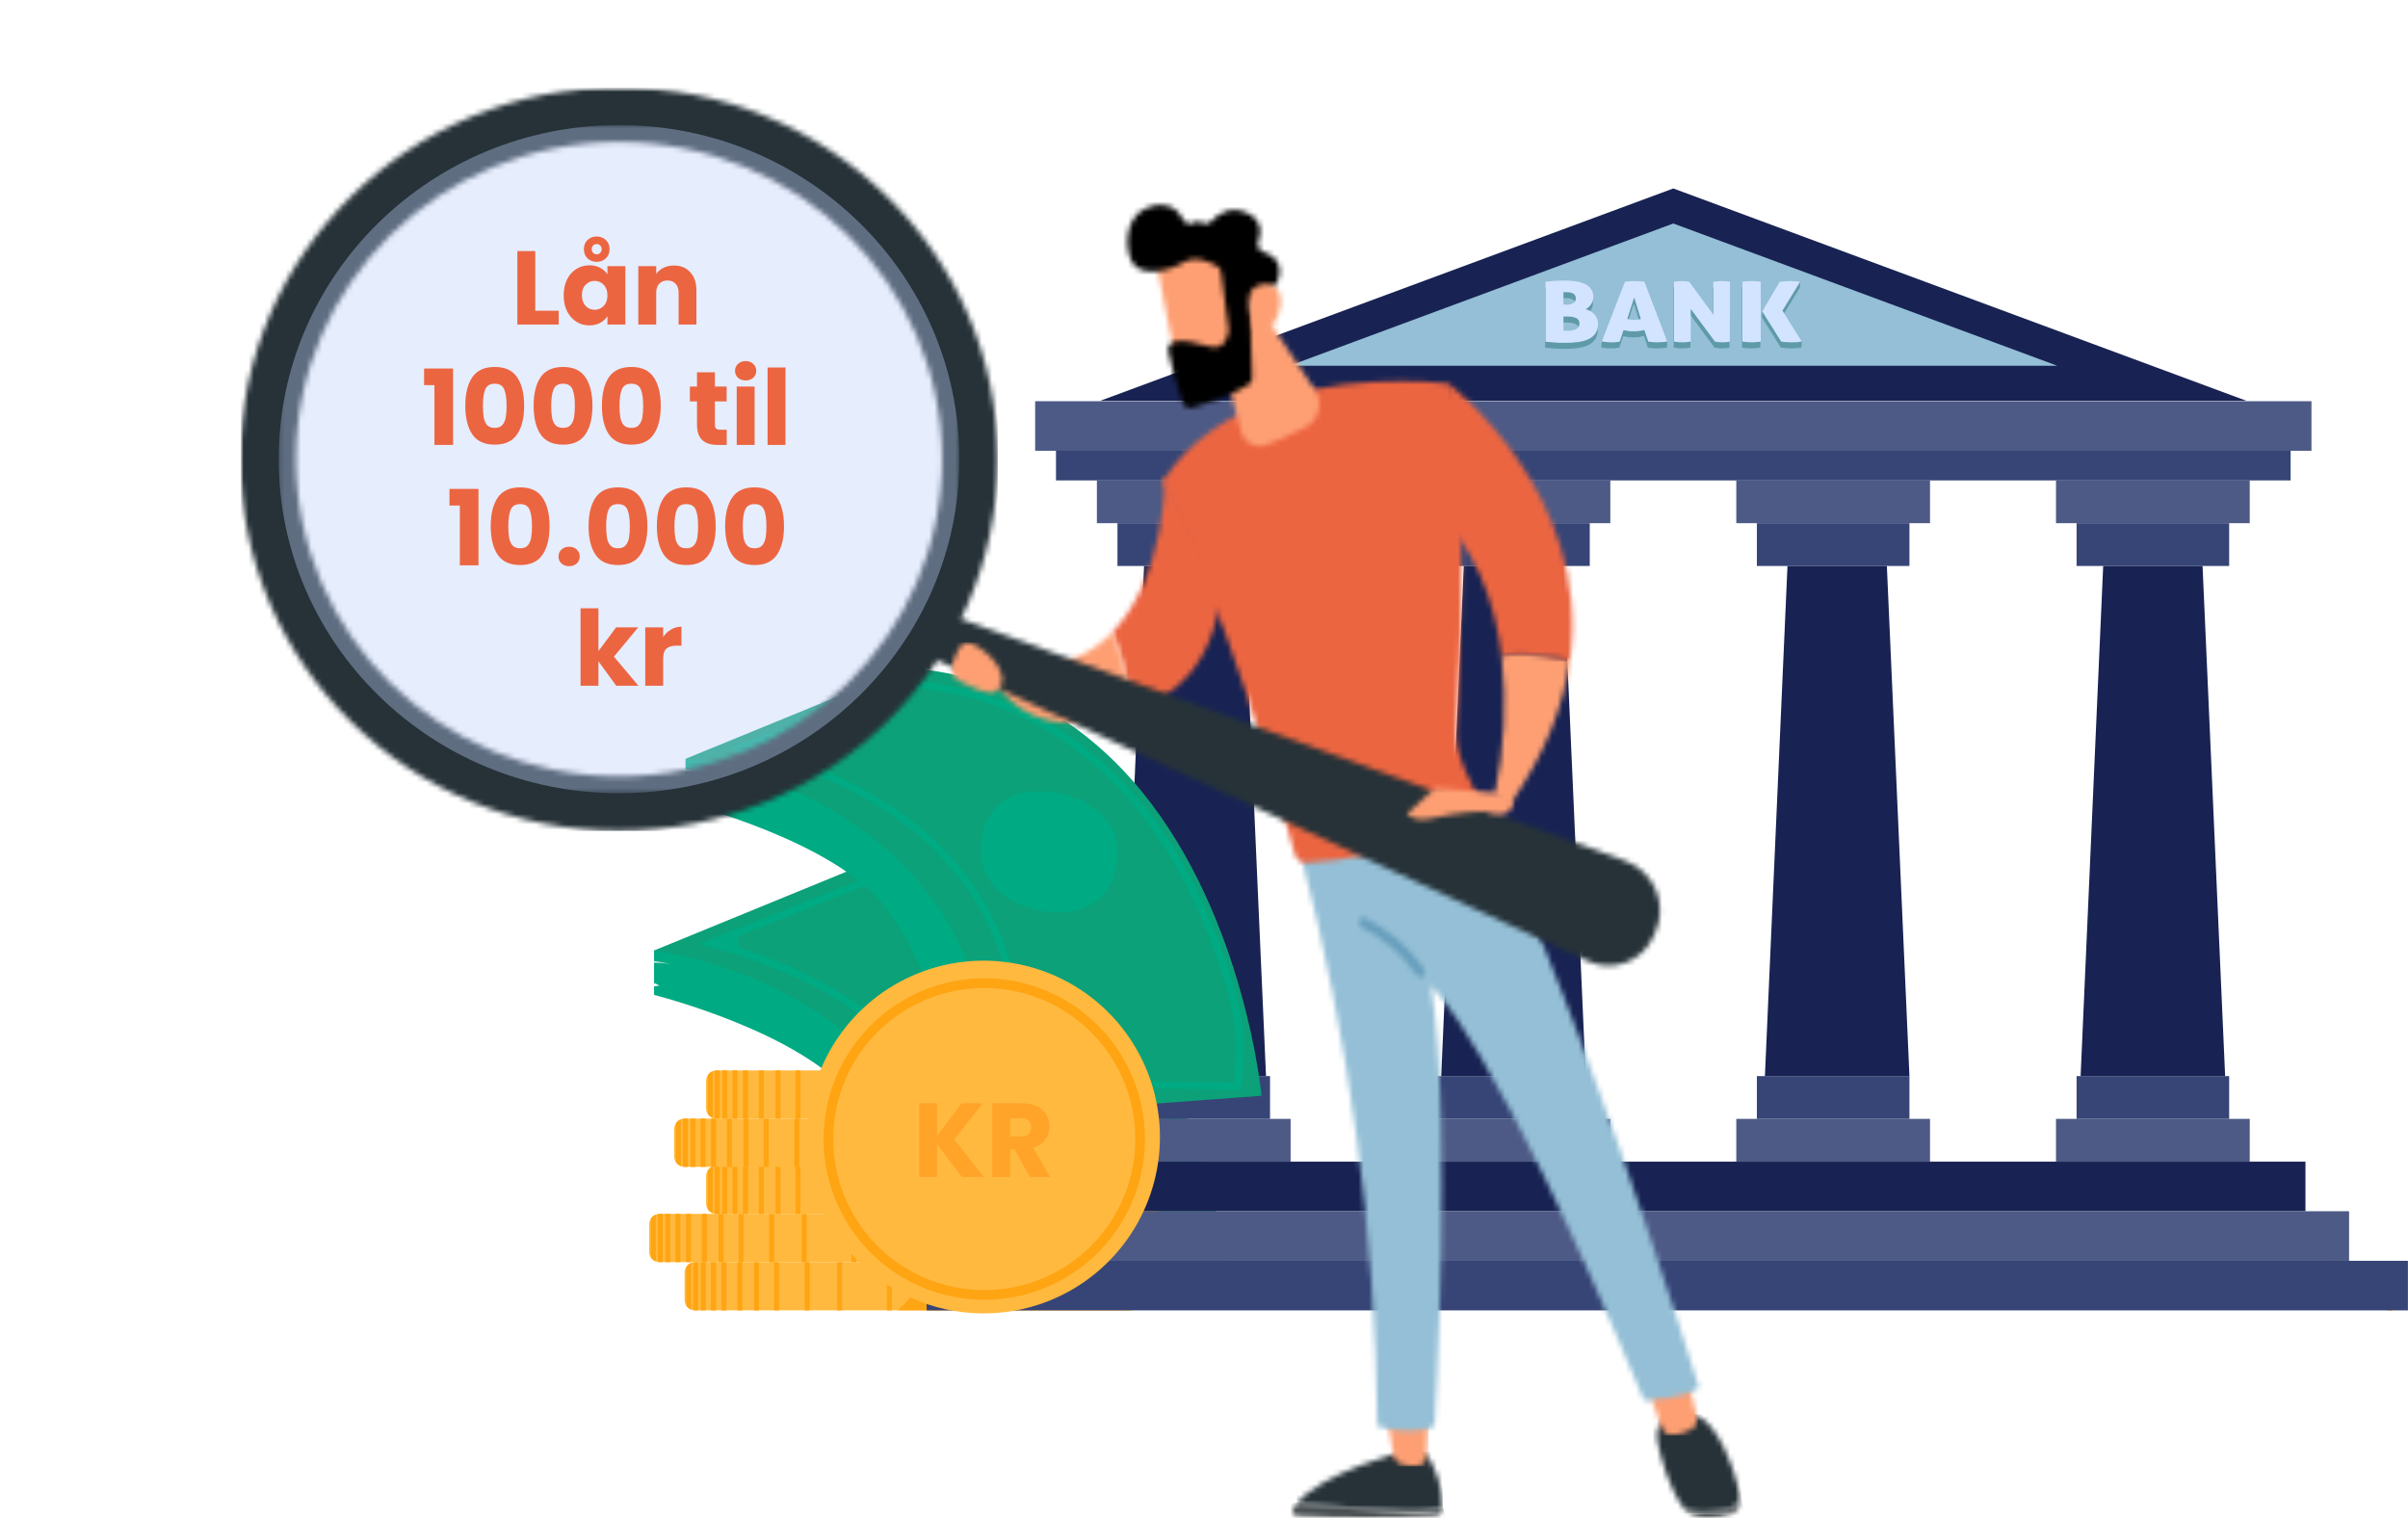 <svg width="460" height="290" viewBox="0 0 460 290" fill="none" xmlns="http://www.w3.org/2000/svg">
<path d="M457.017 241.143H456.075V250.357H457.017V241.143Z" fill="#FFA412"/>
<path d="M446.137 231.94H445.195V241.155H446.137V231.94Z" fill="#FFA412"/>
<path d="M185.758 249.575L174.513 248.608C174.513 248.608 175.163 241.673 173.184 232.423C171.725 225.59 168.829 217.495 163.183 209.997C153.552 197.212 124.944 190.059 124.944 190.059V188.404L125.972 188.293C125.654 188.083 125.308 187.919 124.944 187.805V183.892C126.036 183.869 127.128 183.976 128.195 184.21C127.127 183.935 126.041 183.74 124.944 183.627V181.569C166.385 182.678 179.899 207.715 184.135 227.092C185.767 234.467 186.314 242.041 185.758 249.574" fill="#00AA82"/>
<path d="M234.976 245.939L185.758 249.579C185.504 241.996 183.525 234.154 181.612 228.21C180.534 224.814 179.277 221.478 177.847 218.216C163.123 185.946 124.944 181.574 124.944 181.574L167.319 164.213C187.79 165.754 202.151 175.588 212.196 187.935C231.87 212.118 234.976 245.939 234.976 245.939Z" fill="#0CA179"/>
<g opacity="0.5">
<mask id="mask0_56_29723" style="mask-type:luminance" maskUnits="userSpaceOnUse" x="173" y="187" width="62" height="63">
<path d="M234.976 187.929H173.184V249.571H234.976V187.929Z" fill="white"/>
</mask>
<g mask="url(#mask0_56_29723)">
<path d="M234.975 245.935L185.757 249.574L174.511 248.607C174.511 248.607 175.161 241.672 173.182 232.422C175.889 230.82 178.705 229.411 181.61 228.206C182.475 227.839 183.316 227.468 184.133 227.091C215.471 212.624 212.551 190.088 212.194 187.933C231.868 212.115 234.974 245.936 234.974 245.936" fill="#82B378"/>
</g>
</g>
<path d="M231.106 249.73L187.244 248.881L187.399 248.036C187.422 247.908 189.675 235.045 184.416 220.419C181.352 211.876 176.223 204.222 169.487 198.14C160.937 190.354 149.51 184.559 135.525 180.915L133.371 180.354L167.606 166.726L167.737 166.723C168.107 166.715 176.925 166.582 188.259 171.944C195.042 175.186 201.197 179.605 206.438 184.996C213.2 191.881 218.887 200.546 223.343 210.752C223.695 211.536 232.027 230.245 231.588 241.481V241.495L231.106 249.73ZM188.963 247.453L229.73 248.242L230.128 241.415C230.302 236.927 228.957 230.312 226.239 222.284C224.173 216.185 222.03 211.39 222.009 211.343C217.63 201.313 212.053 192.809 205.436 186.06C200.325 180.793 194.323 176.472 187.707 173.297C182.444 170.765 176.804 169.11 171.008 168.396C169.146 168.183 167.261 168.435 165.519 169.128L141.793 178.572C141.521 178.68 141.29 178.87 141.13 179.115C140.97 179.36 140.89 179.648 140.9 179.94C140.91 180.233 141.01 180.515 141.187 180.748C141.364 180.981 141.608 181.154 141.886 181.243C153.424 184.959 163.031 190.276 170.503 197.09C177.416 203.343 182.676 211.21 185.812 219.989C188.061 226.358 189.26 233.051 189.362 239.805C189.415 242.36 189.282 244.917 188.964 247.453" fill="#00AA82"/>
<path d="M192.565 187.766C185.339 187.766 181.337 192.088 181.337 199.316C181.337 206.543 188.819 210.911 196.045 210.911C203.271 210.911 207.504 206.543 207.504 199.316C207.504 192.088 199.791 187.766 192.565 187.766Z" fill="#82B378"/>
<path d="M130.771 243.11V248.314C130.771 248.713 130.89 249.103 131.115 249.434C131.345 249.774 131.673 250.035 132.056 250.184C132.174 250.231 132.297 250.265 132.422 250.287C132.539 250.308 132.657 250.319 132.776 250.319H215.646C215.968 250.32 216.285 250.242 216.57 250.092C216.866 249.937 217.119 249.712 217.306 249.435C217.493 249.158 217.609 248.839 217.642 248.507C217.645 248.477 217.647 248.447 217.649 248.417C217.65 248.387 217.651 248.348 217.651 248.314V243.11C217.651 243.076 217.651 243.041 217.649 243.007C217.621 242.494 217.398 242.011 217.025 241.658C216.653 241.304 216.159 241.106 215.646 241.104H132.777C132.659 241.104 132.54 241.115 132.424 241.136C132.298 241.158 132.175 241.193 132.057 241.239C131.674 241.388 131.346 241.65 131.116 241.99C130.892 242.32 130.772 242.71 130.772 243.11" fill="#FFB93E"/>
<path d="M171.465 250.319H215.861C216.151 250.319 216.436 250.24 216.686 250.092C216.959 249.923 217.189 249.691 217.355 249.415C217.522 249.139 217.62 248.828 217.642 248.507C217.645 248.477 217.648 248.447 217.649 248.417C217.65 248.387 217.651 248.348 217.651 248.314V243.11C217.651 243.076 217.651 243.041 217.649 243.007C217.65 242.521 217.465 242.054 217.133 241.7C216.8 241.346 216.345 241.133 215.86 241.104H176.919C176.313 243.743 174.926 247.365 171.739 250.092C171.65 250.17 171.559 250.244 171.467 250.319" fill="#FFA412"/>
<path d="M141.797 241.107H140.855V250.322H141.797V241.107Z" fill="#FFA412"/>
<path d="M144.986 241.107H144.044V250.322H144.986V241.107Z" fill="#FFA412"/>
<path d="M148.808 241.107H147.866V250.322H148.808V241.107Z" fill="#FFA412"/>
<path d="M154.669 241.107H153.727V250.322H154.669V241.107Z" fill="#FFA412"/>
<path d="M160.866 241.107H159.924V250.322H160.866V241.107Z" fill="#FFA412"/>
<path d="M170.366 241.107H169.424V250.322H170.366V241.107Z" fill="#FFA412"/>
<path d="M179.26 241.107H178.318V250.322H179.26V241.107Z" fill="#FFA412"/>
<path d="M187.203 241.107H186.261V250.322H187.203V241.107Z" fill="#FFA412"/>
<path d="M138.762 241.107H137.821V250.322H138.762V241.107Z" fill="#FFA412"/>
<path d="M136.758 241.107H135.816V250.322H136.758V241.107Z" fill="#FFA412"/>
<path d="M134.822 241.107H133.88V250.322H134.822V241.107Z" fill="#FFA412"/>
<path d="M132.423 241.138V250.288C132.54 250.309 132.658 250.32 132.777 250.32H133.366V241.104H132.777C132.658 241.104 132.54 241.114 132.423 241.136" fill="#FFA412"/>
<path d="M131.115 241.993V249.436C131.345 249.776 131.674 250.038 132.056 250.187V241.243C131.674 241.392 131.345 241.654 131.115 241.994" fill="#FFA412"/>
<path d="M124 233.897V239.101C123.999 239.5 124.119 239.89 124.343 240.221C124.574 240.561 124.902 240.822 125.284 240.971C125.403 241.018 125.526 241.052 125.651 241.074C125.768 241.096 125.886 241.106 126.005 241.106H208.874C209.387 241.105 209.881 240.907 210.253 240.553C210.625 240.199 210.849 239.717 210.877 239.204C210.877 239.17 210.879 239.135 210.879 239.101V233.897C210.879 233.863 210.879 233.829 210.877 233.794C210.851 233.322 210.659 232.874 210.336 232.529C210.014 232.184 209.58 231.963 209.111 231.906C209.032 231.896 208.953 231.891 208.873 231.892H126.005C125.887 231.892 125.768 231.903 125.652 231.924C125.526 231.946 125.403 231.98 125.285 232.027C124.902 232.176 124.574 232.437 124.344 232.777C124.119 233.108 123.999 233.498 124 233.897Z" fill="#FFB93E"/>
<path d="M164.693 241.106H209.089C209.574 241.078 210.029 240.865 210.362 240.511C210.694 240.157 210.879 239.69 210.878 239.204C210.878 239.17 210.88 239.135 210.88 239.101V233.897C210.88 233.863 210.88 233.829 210.878 233.794C210.875 233.345 210.716 232.912 210.428 232.567C210.141 232.223 209.743 231.989 209.302 231.906C209.232 231.896 209.161 231.891 209.09 231.892H170.145C170.145 231.896 170.143 231.902 170.142 231.906C169.52 234.618 168.068 238.36 164.693 241.106Z" fill="#FFA412"/>
<path d="M135.025 231.892H134.083V241.106H135.025V231.892Z" fill="#FFA412"/>
<path d="M138.213 231.892H137.271V241.106H138.213V231.892Z" fill="#FFA412"/>
<path d="M142.036 231.892H141.094V241.106H142.036V231.892Z" fill="#FFA412"/>
<path d="M147.896 231.892H146.954V241.106H147.896V231.892Z" fill="#FFA412"/>
<path d="M154.093 231.892H153.151V241.106H154.093V231.892Z" fill="#FFA412"/>
<path d="M163.593 231.892H162.652V241.106H163.593V231.892Z" fill="#FFA412"/>
<path d="M172.489 231.892H171.547V241.106H172.489V231.892Z" fill="#FFA412"/>
<path d="M180.431 231.892H179.489V241.106H180.431V231.892Z" fill="#FFA412"/>
<path d="M131.99 231.892H131.049V241.106H131.99V231.892Z" fill="#FFA412"/>
<path d="M129.986 231.892H129.044V241.106H129.986V231.892Z" fill="#FFA412"/>
<path d="M128.049 231.892H127.107V241.106H128.049V231.892Z" fill="#FFA412"/>
<path d="M125.651 231.924V241.074C125.768 241.096 125.886 241.106 126.005 241.106H126.592V231.892H126.005C125.886 231.892 125.768 231.902 125.651 231.924Z" fill="#FFA412"/>
<path d="M124.343 232.778V240.221C124.573 240.561 124.902 240.823 125.284 240.972V232.027C124.902 232.176 124.573 232.438 124.343 232.778" fill="#FFA412"/>
<path d="M134.879 224.696V229.9C134.879 230.299 134.998 230.69 135.223 231.02C135.453 231.36 135.781 231.622 136.164 231.77C136.282 231.817 136.405 231.851 136.531 231.873C136.569 231.88 136.608 231.887 136.647 231.891C136.678 231.895 136.709 231.898 136.741 231.9L136.787 231.903C136.819 231.903 136.851 231.906 136.884 231.906H219.753C220.267 231.904 220.76 231.706 221.133 231.352C221.505 230.999 221.728 230.516 221.756 230.003C221.756 229.968 221.758 229.934 221.758 229.9V224.696C221.758 224.662 221.758 224.628 221.756 224.593C221.728 224.08 221.505 223.597 221.133 223.244C220.76 222.89 220.267 222.692 219.753 222.69H136.884C136.849 222.69 136.813 222.692 136.778 222.694C136.695 222.698 136.612 222.708 136.531 222.723C136.405 222.745 136.282 222.779 136.164 222.826C136.105 222.849 136.047 222.875 135.99 222.904C135.955 222.921 135.92 222.939 135.887 222.959C135.883 222.961 135.879 222.963 135.876 222.966C135.841 222.986 135.808 223.007 135.775 223.029C135.769 223.032 135.764 223.036 135.758 223.04C135.727 223.06 135.697 223.082 135.668 223.105C135.598 223.158 135.531 223.217 135.469 223.28C135.449 223.298 135.43 223.319 135.413 223.338C135.409 223.342 135.406 223.345 135.402 223.349C135.39 223.362 135.379 223.374 135.368 223.388C135.366 223.391 135.364 223.394 135.362 223.396C135.342 223.419 135.323 223.443 135.303 223.469C135.275 223.505 135.248 223.54 135.223 223.578C134.998 223.908 134.879 224.298 134.879 224.698" fill="#FFB93E"/>
<path d="M175.573 231.907H219.969C220.453 231.879 220.909 231.666 221.241 231.312C221.574 230.958 221.759 230.49 221.757 230.005C221.757 229.97 221.76 229.936 221.76 229.902V224.698C221.76 224.664 221.76 224.629 221.757 224.595C221.759 224.109 221.574 223.641 221.241 223.288C220.909 222.934 220.453 222.721 219.969 222.692H181.025C181.009 222.762 180.993 222.833 180.973 222.905C180.328 225.593 178.871 229.214 175.59 231.893L175.572 231.907" fill="#FFA412"/>
<path d="M145.905 222.692H144.963V231.907H145.905V222.692Z" fill="#FFA412"/>
<path d="M149.093 222.692H148.151V231.907H149.093V222.692Z" fill="#FFA412"/>
<path d="M152.916 222.692H151.974V231.907H152.916V222.692Z" fill="#FFA412"/>
<path d="M158.777 222.692H157.835V231.907H158.777V222.692Z" fill="#FFA412"/>
<path d="M164.973 222.692H164.031V231.907H164.973V222.692Z" fill="#FFA412"/>
<path d="M174.473 222.692H173.531V231.907H174.473V222.692Z" fill="#FFA412"/>
<path d="M183.368 222.692H182.426V231.907H183.368V222.692Z" fill="#FFA412"/>
<path d="M191.311 222.692H190.369V231.907H191.311V222.692Z" fill="#FFA412"/>
<path d="M142.87 222.692H141.928V231.907H142.87V222.692Z" fill="#FFA412"/>
<path d="M140.865 222.692H139.923V231.907H140.865V222.692Z" fill="#FFA412"/>
<path d="M138.929 222.692H137.988V231.907H138.929V222.692Z" fill="#FFA412"/>
<path d="M136.531 222.725V231.875C136.648 231.896 136.766 231.907 136.885 231.907H137.473V222.692H136.885C136.766 222.692 136.648 222.703 136.531 222.725Z" fill="#FFA412"/>
<path d="M135.224 223.577V231.02C135.454 231.36 135.783 231.622 136.165 231.77V222.826C135.783 222.975 135.454 223.237 135.224 223.577Z" fill="#FFA412"/>
<path d="M128.787 215.694V220.898C128.787 221.298 128.906 221.688 129.131 222.018C129.361 222.358 129.689 222.62 130.072 222.769C130.19 222.815 130.313 222.85 130.439 222.872C130.555 222.893 130.673 222.904 130.792 222.904H213.661C213.972 222.904 214.278 222.831 214.556 222.691C214.86 222.538 215.121 222.311 215.314 222.029C215.507 221.748 215.625 221.423 215.657 221.083C215.66 221.057 215.662 221.029 215.663 221.001C215.663 220.967 215.665 220.932 215.665 220.898V215.694C215.665 215.66 215.665 215.625 215.663 215.591C215.637 215.119 215.446 214.671 215.123 214.326C214.8 213.981 214.366 213.76 213.897 213.703C213.819 213.693 213.739 213.688 213.66 213.688H130.792C130.674 213.688 130.556 213.699 130.439 213.721C130.314 213.743 130.191 213.777 130.072 213.824C129.69 213.972 129.361 214.234 129.131 214.574C128.907 214.905 128.787 215.295 128.788 215.694" fill="#FFB93E"/>
<path d="M169.48 222.904H213.875C214.156 222.903 214.431 222.83 214.674 222.691C214.956 222.523 215.193 222.289 215.364 222.008C215.536 221.728 215.636 221.411 215.658 221.083C215.66 221.057 215.662 221.029 215.663 221.001C215.663 220.967 215.665 220.932 215.665 220.898V215.694C215.665 215.66 215.665 215.625 215.663 215.591C215.66 215.142 215.501 214.709 215.214 214.364C214.926 214.02 214.528 213.786 214.087 213.703C214.017 213.693 213.946 213.688 213.875 213.688H174.932C174.932 213.693 174.93 213.699 174.928 213.703C174.321 216.345 172.928 219.965 169.735 222.691C169.652 222.762 169.566 222.834 169.48 222.904Z" fill="#FFA412"/>
<path d="M139.812 213.688H138.87V222.903H139.812V213.688Z" fill="#FFA412"/>
<path d="M143.001 213.688H142.059V222.903H143.001V213.688Z" fill="#FFA412"/>
<path d="M146.823 213.688H145.882V222.903H146.823V213.688Z" fill="#FFA412"/>
<path d="M152.684 213.688H151.742V222.903H152.684V213.688Z" fill="#FFA412"/>
<path d="M158.881 213.688H157.939V222.903H158.881V213.688Z" fill="#FFA412"/>
<path d="M168.381 213.688H167.439V222.903H168.381V213.688Z" fill="#FFA412"/>
<path d="M177.276 213.688H176.334V222.903H177.276V213.688Z" fill="#FFA412"/>
<path d="M185.218 213.688H184.276V222.903H185.218V213.688Z" fill="#FFA412"/>
<path d="M136.778 213.688H135.836V222.903H136.778V213.688Z" fill="#FFA412"/>
<path d="M134.773 213.688H133.831V222.903H134.773V213.688Z" fill="#FFA412"/>
<path d="M132.837 213.688H131.895V222.903H132.837V213.688Z" fill="#FFA412"/>
<path d="M130.438 213.721V222.872C130.555 222.893 130.673 222.904 130.792 222.904H131.38V213.688H130.792C130.673 213.688 130.555 213.699 130.438 213.72" fill="#FFA412"/>
<path d="M129.13 214.575V222.018C129.361 222.358 129.689 222.62 130.071 222.769V213.824C129.689 213.973 129.361 214.235 129.13 214.575Z" fill="#FFA412"/>
<path d="M134.879 206.494V211.698C134.879 212.097 134.998 212.487 135.223 212.817C135.453 213.157 135.781 213.419 136.164 213.568C136.282 213.614 136.405 213.649 136.531 213.671C136.569 213.677 136.608 213.684 136.647 213.689L136.713 213.695C136.734 213.698 136.756 213.699 136.778 213.7C136.813 213.702 136.849 213.703 136.884 213.703H219.753C220.267 213.701 220.76 213.503 221.133 213.15C221.505 212.796 221.728 212.313 221.756 211.8C221.756 211.766 221.758 211.731 221.758 211.697V206.494C221.758 206.46 221.758 206.425 221.756 206.391C221.728 205.878 221.505 205.395 221.133 205.042C220.76 204.688 220.267 204.49 219.753 204.488H136.884C136.766 204.488 136.648 204.499 136.531 204.521C136.406 204.542 136.283 204.577 136.164 204.624C135.782 204.772 135.453 205.034 135.223 205.374C134.999 205.704 134.879 206.095 134.879 206.494Z" fill="#FFB93E"/>
<path d="M175.573 213.703H219.968C220.453 213.675 220.909 213.462 221.241 213.108C221.574 212.754 221.759 212.286 221.757 211.801C221.757 211.766 221.76 211.732 221.76 211.698V206.494C221.76 206.46 221.76 206.425 221.757 206.391C221.758 205.905 221.574 205.437 221.241 205.084C220.908 204.73 220.453 204.517 219.968 204.488H181.025C180.402 207.197 178.959 210.939 175.59 213.689L175.573 213.703Z" fill="#FFA412"/>
<path d="M145.905 204.488H144.963V213.703H145.905V204.488Z" fill="#FFA412"/>
<path d="M149.093 204.488H148.151V213.703H149.093V204.488Z" fill="#FFA412"/>
<path d="M152.916 204.488H151.974V213.703H152.916V204.488Z" fill="#FFA412"/>
<path d="M158.777 204.488H157.835V213.703H158.777V204.488Z" fill="#FFA412"/>
<path d="M164.973 204.488H164.031V213.703H164.973V204.488Z" fill="#FFA412"/>
<path d="M174.473 204.488H173.531V213.703H174.473V204.488Z" fill="#FFA412"/>
<path d="M183.368 204.488H182.426V213.703H183.368V204.488Z" fill="#FFA412"/>
<path d="M191.311 204.488H190.369V213.703H191.311V204.488Z" fill="#FFA412"/>
<path d="M142.87 204.488H141.928V213.703H142.87V204.488Z" fill="#FFA412"/>
<path d="M140.865 204.488H139.923V213.703H140.865V204.488Z" fill="#FFA412"/>
<path d="M138.929 204.488H137.988V213.703H138.929V204.488Z" fill="#FFA412"/>
<path d="M136.531 204.521V213.671C136.648 213.692 136.766 213.703 136.885 213.703H137.473V204.488H136.885C136.766 204.488 136.648 204.499 136.531 204.521Z" fill="#FFA412"/>
<path d="M135.224 205.375V212.818C135.454 213.158 135.783 213.419 136.165 213.568V204.623C135.783 204.772 135.454 205.034 135.224 205.375Z" fill="#FFA412"/>
<path d="M246.546 91.77H209.538V99.943H246.546V91.77Z" fill="#4D5A86"/>
<path d="M242.615 99.944H213.469V108.117H242.615V99.944Z" fill="#364576"/>
<path d="M429.767 91.77H392.759V99.943H429.767V91.77Z" fill="#4D5A86"/>
<path d="M425.835 99.944H396.688V108.117H425.835V99.944Z" fill="#364576"/>
<path d="M368.692 91.77H331.684V99.943H368.692V91.77Z" fill="#4D5A86"/>
<path d="M364.761 99.944H335.614V108.117H364.761V99.944Z" fill="#364576"/>
<path d="M307.62 91.77H270.613V99.943H307.62V91.77Z" fill="#4D5A86"/>
<path d="M303.69 99.944H274.544V108.117H303.69V99.944Z" fill="#364576"/>
<path d="M246.546 213.739H209.538V221.912H246.546V213.739Z" fill="#4D5A86"/>
<path d="M242.615 205.566H213.469V213.739H242.615V205.566Z" fill="#364576"/>
<path d="M429.767 213.739H392.759V221.912H429.767V213.739Z" fill="#4D5A86"/>
<path d="M425.835 205.566H396.688V213.739H425.835V205.566Z" fill="#364576"/>
<path d="M368.692 213.739H331.684V221.912H368.692V213.739Z" fill="#4D5A86"/>
<path d="M364.761 205.566H335.614V213.739H364.761V205.566Z" fill="#364576"/>
<path d="M307.62 213.739H270.613V221.912H307.62V213.739Z" fill="#4D5A86"/>
<path d="M303.69 205.566H274.544V213.739H303.69V205.566Z" fill="#364576"/>
<path d="M241.848 205.568H214.237L218.55 108.117H237.534L241.848 205.568Z" fill="#182353"/>
<path d="M302.921 205.568H275.311L279.625 108.117H298.609L302.921 205.568Z" fill="#182353"/>
<path d="M364.761 205.568H337.15L341.463 108.117H360.446L364.761 205.568Z" fill="#182353"/>
<path d="M425.069 205.568H397.458L401.771 108.117H420.754L425.069 205.568Z" fill="#182353"/>
<path d="M437.58 86.112H201.725V91.772H437.58V86.112Z" fill="#364576"/>
<path d="M441.559 76.641H197.745V86.111H441.559V76.641Z" fill="#4D5A86"/>
<path d="M440.41 221.913H196.595V231.383H440.41V221.913Z" fill="#182353"/>
<path d="M448.745 231.381H188.26V240.851H448.745V231.381Z" fill="#4D5A86"/>
<path d="M459.985 240.852H177.021V250.322H459.985V240.852Z" fill="#364576"/>
<path d="M210.17 76.566L319.652 36L429.133 76.566H210.17Z" fill="#182353"/>
<path d="M246.307 69.87L319.65 42.694L392.996 69.87H246.307Z" fill="#94BFD6"/>
<path d="M305.196 63.09C305.221 63.707 305.055 64.317 304.721 64.836C304.388 65.308 303.937 65.683 303.412 65.925C302.784 66.213 302.115 66.402 301.429 66.485C300.601 66.596 299.767 66.65 298.932 66.645C298.219 66.645 297.578 66.624 297.01 66.581C296.442 66.539 295.827 66.485 295.167 66.421V54.971C295.669 54.907 296.217 54.854 296.812 54.811C297.407 54.769 298.1 54.748 298.893 54.747C299.599 54.744 300.305 54.795 301.003 54.899C301.597 54.983 302.175 55.155 302.718 55.412C303.179 55.629 303.578 55.959 303.877 56.372C304.175 56.819 304.325 57.349 304.305 57.886C304.309 58.374 304.164 58.851 303.889 59.255C303.624 59.655 303.263 59.982 302.839 60.207C303.144 60.304 303.44 60.43 303.721 60.584C304 60.735 304.254 60.93 304.474 61.16C304.698 61.4 304.877 61.68 304.999 61.985C305.137 62.337 305.204 62.712 305.197 63.09M298.598 59.343H299.153C299.613 59.367 300.071 59.27 300.481 59.062C300.642 58.961 300.772 58.816 300.856 58.645C300.94 58.474 300.975 58.283 300.957 58.094C300.964 57.893 300.905 57.696 300.788 57.533C300.675 57.383 300.529 57.263 300.361 57.181C300.179 57.092 299.985 57.033 299.786 57.004C299.582 56.973 299.377 56.957 299.171 56.957H298.884C298.788 56.956 298.692 56.961 298.597 56.972L298.598 59.343ZM298.598 61.617V64.307C298.691 64.317 298.806 64.325 298.945 64.331C299.084 64.336 299.266 64.339 299.49 64.339C299.745 64.338 300.001 64.317 300.253 64.275C300.496 64.237 300.733 64.164 300.956 64.059C301.158 63.966 301.332 63.822 301.462 63.642C301.593 63.446 301.659 63.214 301.65 62.978C301.668 62.758 301.618 62.538 301.507 62.347C301.395 62.157 301.228 62.005 301.028 61.913C300.518 61.697 299.966 61.596 299.413 61.617L298.598 61.617Z" fill="#5F9AA8"/>
<path d="M309.338 66.42C309.034 66.463 308.756 66.495 308.506 66.516C308.255 66.538 308.01 66.549 307.772 66.548C307.534 66.548 307.26 66.535 306.95 66.51C306.639 66.484 306.292 66.444 305.909 66.389L305.979 65.239L310.348 54.956C310.691 54.924 311.012 54.897 311.309 54.876C311.607 54.854 311.908 54.843 312.211 54.844C312.462 54.844 312.736 54.854 313.033 54.876C313.331 54.897 313.671 54.924 314.054 54.956L318.503 65.255L318.434 66.405C317.776 66.495 317.114 66.543 316.45 66.549C316.186 66.549 315.922 66.538 315.658 66.517C315.394 66.496 315.11 66.464 314.806 66.421L314.053 64.195C313.703 64.277 313.349 64.341 312.993 64.387C312.351 64.47 311.702 64.473 311.061 64.395C310.744 64.358 310.413 64.302 310.07 64.227L309.338 66.42ZM312.112 57.965L310.784 62.081C311.009 62.134 311.22 62.177 311.419 62.209C311.622 62.241 311.827 62.257 312.033 62.257C312.255 62.257 312.477 62.244 312.697 62.218C312.927 62.19 313.155 62.15 313.381 62.098L312.112 57.965Z" fill="#5F9AA8"/>
<path d="M319.721 54.971C320.011 54.928 320.275 54.896 320.513 54.875C320.751 54.853 320.983 54.843 321.207 54.843C321.455 54.843 321.704 54.856 321.95 54.882C322.208 54.908 322.43 54.937 322.615 54.97L327.212 61.247V54.971C327.555 54.928 327.866 54.896 328.145 54.875C328.424 54.853 328.675 54.843 328.899 54.843C329.123 54.843 329.361 54.853 329.612 54.875C329.863 54.896 330.127 54.928 330.405 54.971L330.385 66.404C330.195 66.446 330.003 66.478 329.81 66.5C329.244 66.567 328.672 66.564 328.106 66.492C327.842 66.453 327.65 66.426 327.531 66.404L322.914 60.159V66.404C322.39 66.495 321.86 66.543 321.329 66.548C320.791 66.543 320.254 66.495 319.724 66.404L319.721 54.971Z" fill="#5F9AA8"/>
<path d="M332.781 54.971C333.137 54.928 333.462 54.897 333.753 54.875C334.044 54.853 334.302 54.843 334.526 54.843C334.763 54.843 335.031 54.854 335.328 54.875C335.626 54.896 335.946 54.928 336.289 54.971V66.404C335.712 66.491 335.129 66.539 334.545 66.549C333.955 66.541 333.366 66.493 332.782 66.404L332.781 54.971ZM340.43 60.495L344.205 65.252L344.136 66.403C343.837 66.454 343.536 66.489 343.234 66.507C342.858 66.533 342.517 66.546 342.213 66.546C341.83 66.546 341.46 66.533 341.104 66.507C340.748 66.481 340.444 66.447 340.192 66.403L336.566 60.638L336.635 59.487L339.915 54.969C340.311 54.916 340.654 54.882 340.945 54.865C341.236 54.849 341.533 54.841 341.837 54.841C341.982 54.841 342.147 54.844 342.332 54.849C342.518 54.855 342.699 54.865 342.877 54.881C343.055 54.897 343.722 53.803 343.888 53.819C343.887 54.203 343.864 54.587 343.819 54.969L340.43 60.495Z" fill="#5F9AA8"/>
<path d="M305.266 61.94C305.29 62.557 305.124 63.166 304.79 63.685C304.458 64.157 304.007 64.533 303.482 64.774C302.854 65.062 302.185 65.252 301.499 65.335C300.671 65.446 299.837 65.499 299.002 65.495C298.289 65.495 297.648 65.474 297.079 65.431C296.511 65.388 295.897 65.335 295.237 65.271V53.821C295.738 53.757 296.287 53.703 296.882 53.661C297.476 53.618 298.17 53.597 298.962 53.597C299.669 53.593 300.374 53.644 301.073 53.749C301.667 53.832 302.245 54.005 302.787 54.261C303.249 54.479 303.647 54.809 303.947 55.222C304.245 55.669 304.395 56.198 304.375 56.735C304.379 57.223 304.233 57.701 303.958 58.104C303.693 58.504 303.332 58.832 302.908 59.057C303.214 59.154 303.509 59.28 303.79 59.433C304.07 59.585 304.324 59.779 304.544 60.01C304.768 60.25 304.946 60.529 305.069 60.834C305.207 61.186 305.274 61.562 305.267 61.94M298.668 58.193H299.223C299.682 58.217 300.14 58.12 300.551 57.913C300.712 57.811 300.841 57.666 300.925 57.495C301.009 57.324 301.044 57.133 301.026 56.944C301.033 56.743 300.974 56.546 300.857 56.383C300.745 56.233 300.598 56.113 300.43 56.031C300.248 55.943 300.054 55.883 299.855 55.854C299.652 55.823 299.446 55.807 299.24 55.807H298.953C298.857 55.806 298.761 55.811 298.666 55.822L298.668 58.193ZM298.668 60.467V63.157C298.76 63.167 298.876 63.175 299.015 63.181C299.154 63.186 299.335 63.189 299.559 63.189C299.815 63.188 300.07 63.167 300.322 63.125C300.566 63.087 300.803 63.014 301.026 62.909C301.227 62.816 301.401 62.672 301.531 62.492C301.663 62.296 301.729 62.064 301.72 61.828C301.738 61.608 301.687 61.388 301.576 61.197C301.465 61.007 301.298 60.855 301.097 60.763C300.587 60.547 300.036 60.446 299.482 60.467L298.668 60.467Z" fill="#D2E4FF"/>
<path d="M309.407 65.269C309.103 65.311 308.826 65.344 308.575 65.365C308.324 65.387 308.079 65.397 307.842 65.397C307.604 65.397 307.33 65.384 307.019 65.358C306.708 65.332 306.362 65.292 305.979 65.238L310.418 53.804C310.761 53.773 311.081 53.746 311.379 53.724C311.676 53.703 311.977 53.692 312.28 53.692C312.531 53.692 312.805 53.703 313.103 53.724C313.4 53.745 313.74 53.772 314.123 53.804L318.503 65.254C317.846 65.343 317.183 65.391 316.52 65.398C316.256 65.398 315.991 65.387 315.727 65.366C315.463 65.345 315.179 65.313 314.875 65.27L314.122 63.044C313.772 63.126 313.419 63.19 313.062 63.236C312.421 63.319 311.772 63.321 311.13 63.244C310.813 63.207 310.483 63.151 310.139 63.076L309.407 65.269ZM312.181 56.814L310.854 60.929C311.078 60.983 311.29 61.026 311.488 61.057C311.691 61.09 311.897 61.106 312.103 61.105C312.324 61.106 312.546 61.093 312.766 61.066C312.996 61.038 313.224 60.998 313.45 60.947L312.181 56.814Z" fill="#D2E4FF"/>
<path d="M319.791 53.82C320.081 53.778 320.345 53.746 320.583 53.724C320.821 53.703 321.052 53.692 321.277 53.692C321.525 53.693 321.773 53.706 322.02 53.731C322.278 53.757 322.499 53.786 322.684 53.819L327.282 60.096V53.82C327.625 53.778 327.936 53.746 328.215 53.724C328.494 53.703 328.745 53.692 328.968 53.692C329.193 53.692 329.431 53.703 329.682 53.724C329.933 53.745 330.197 53.778 330.474 53.82L330.454 65.254C330.265 65.296 330.073 65.328 329.88 65.35C329.313 65.416 328.741 65.414 328.176 65.342C327.911 65.303 327.72 65.275 327.601 65.254L322.984 59.008V65.254C322.46 65.345 321.93 65.393 321.398 65.398C320.86 65.392 320.323 65.344 319.793 65.254L319.791 53.82Z" fill="#D2E4FF"/>
<path d="M332.849 53.821C333.206 53.778 333.53 53.746 333.822 53.725C334.113 53.703 334.371 53.693 334.595 53.693C334.832 53.693 335.1 53.704 335.397 53.725C335.695 53.746 336.015 53.778 336.358 53.821V65.254C335.781 65.341 335.198 65.389 334.614 65.399C334.024 65.391 333.435 65.343 332.851 65.254L332.849 53.821ZM340.499 59.344L344.204 65.253C343.906 65.305 343.605 65.34 343.303 65.358C342.926 65.383 342.586 65.396 342.282 65.396C341.899 65.396 341.529 65.383 341.173 65.358C340.816 65.332 340.512 65.297 340.261 65.253L336.634 59.488L339.983 53.82C340.38 53.767 340.723 53.732 341.014 53.715C341.305 53.699 341.602 53.691 341.906 53.691C342.051 53.691 342.216 53.694 342.401 53.7C342.586 53.705 342.768 53.716 342.946 53.731C343.124 53.748 343.296 53.764 343.461 53.78C343.626 53.796 343.768 53.809 343.889 53.819L340.499 59.344Z" fill="#D2E4FF"/>
<path d="M191.773 212.963L180.526 211.995C180.526 211.995 181.177 205.06 179.198 195.811C177.739 188.978 174.843 180.883 169.197 173.385C159.566 160.6 130.958 153.447 130.958 153.447V151.792L131.986 151.68C131.668 151.471 131.322 151.306 130.958 151.192V147.279C132.05 147.256 133.142 147.363 134.209 147.598C133.141 147.323 132.055 147.128 130.958 147.014V144.957C172.399 146.064 185.914 171.102 190.148 190.479C191.78 197.854 192.327 205.428 191.771 212.962" fill="#00AA82"/>
<path d="M240.991 209.323L191.773 212.962C191.518 205.38 189.539 197.538 187.626 191.593C186.548 188.198 185.292 184.861 183.861 181.599C169.137 149.329 130.958 144.958 130.958 144.958L173.333 127.6C193.804 129.141 208.165 138.974 218.21 151.322C237.884 175.503 240.991 209.323 240.991 209.323Z" fill="#0CA179"/>
<path d="M237.12 208.223L193.257 207.424L193.413 206.629C193.436 206.509 195.689 194.404 190.43 180.641C187.298 172.506 182.163 165.294 175.501 159.675C166.951 152.347 155.524 146.894 141.539 143.465L139.385 142.937L173.62 130.112L173.751 130.109C174.121 130.101 182.939 129.976 194.273 135.022C200.997 138.034 207.148 142.19 212.452 147.305C219.214 153.783 224.901 161.938 229.357 171.543C229.709 172.282 238.041 189.888 237.602 200.459V200.472L237.12 208.223ZM194.977 206.082L235.744 206.824L236.14 200.4C236.314 196.176 234.97 189.951 232.251 182.397C230.186 176.657 228.042 172.145 228.021 172.1C223.642 162.661 218.066 154.658 211.449 148.305C206.277 143.309 200.279 139.246 193.721 136.297C188.426 133.906 182.793 132.35 177.021 131.684C175.163 131.484 173.284 131.72 171.533 132.373L147.807 141.261C147.538 141.351 147.307 141.526 147.146 141.759C146.985 141.991 146.904 142.27 146.915 142.553C146.925 142.835 147.027 143.107 147.204 143.327C147.382 143.547 147.626 143.704 147.9 143.774C159.438 147.271 169.044 152.275 176.517 158.688C183.354 164.465 188.62 171.878 191.826 180.237C194.069 186.204 195.27 192.512 195.376 198.885C195.429 201.291 195.295 203.697 194.977 206.081" fill="#00AA82"/>
<path d="M198.579 151.154C191.354 151.154 187.352 155.477 187.352 162.704C187.352 169.932 194.834 174.299 202.059 174.299C209.285 174.299 213.517 169.932 213.517 162.704C213.517 155.477 205.804 151.154 198.578 151.154" fill="#00AA82"/>
<path d="M155.921 227.8C153.827 221.473 153.655 214.668 155.427 208.244C157.2 201.82 160.837 196.066 165.879 191.71C170.92 187.354 177.14 184.59 183.752 183.77C190.364 182.95 197.07 184.109 203.024 187.101C208.977 190.093 213.909 194.783 217.197 200.579C220.485 206.375 221.981 213.016 221.496 219.663C221.01 226.309 218.565 232.662 214.47 237.918C210.374 243.175 204.813 247.098 198.488 249.193C190.007 252.002 180.758 251.326 172.775 247.314C164.793 243.302 158.73 236.282 155.921 227.8Z" fill="#FFB93E"/>
<path d="M197.673 246.729C190.932 248.962 183.626 248.787 177 246.236C170.374 243.684 164.837 238.914 161.333 232.736C157.829 226.559 156.574 219.358 157.784 212.36C158.993 205.362 162.59 198.999 167.964 194.356C173.337 189.714 180.154 187.079 187.252 186.899C194.35 186.72 201.29 189.008 206.891 193.374C212.492 197.74 216.406 203.913 217.966 210.841C219.526 217.769 218.637 225.025 215.449 231.371C213.648 234.979 211.15 238.195 208.099 240.831C205.047 243.467 201.504 245.472 197.673 246.729ZM178.953 190.183C173.534 191.978 168.769 195.339 165.26 199.843C161.751 204.346 159.657 209.789 159.241 215.483C158.825 221.177 160.106 226.867 162.923 231.833C165.74 236.799 169.966 240.817 175.066 243.381C180.166 245.944 185.912 246.938 191.577 246.235C197.241 245.532 202.57 243.165 206.89 239.433C211.21 235.701 214.326 230.771 215.845 225.268C217.363 219.764 217.216 213.933 215.422 208.513C213.009 201.251 207.813 195.242 200.977 191.806C194.14 188.369 186.219 187.786 178.953 190.183Z" fill="#FFA412"/>
<path d="M183.745 224.834L179.016 218.622V224.834H175.591V210.767H179.016V216.939L183.704 210.767H187.732L182.282 217.66L187.931 224.834H183.745ZM196.726 224.834L193.801 219.524H192.982V224.834H189.554V210.767H195.304C196.281 210.739 197.251 210.938 198.138 211.348C198.87 211.691 199.481 212.247 199.891 212.943C200.282 213.63 200.483 214.409 200.472 215.199C200.484 216.097 200.206 216.975 199.681 217.704C199.102 218.474 198.28 219.025 197.348 219.267L200.592 224.834H196.726ZM192.982 217.1H195.105C195.619 217.139 196.126 216.973 196.518 216.639C196.681 216.465 196.807 216.26 196.888 216.036C196.968 215.812 197.002 215.573 196.987 215.336C197 215.104 196.964 214.873 196.883 214.655C196.802 214.438 196.677 214.24 196.516 214.073C196.125 213.739 195.617 213.573 195.104 213.613H192.982V217.1Z" fill="#FFA429"/>
<g clip-path="url(#clip0_56_29723)">
<g clip-path="url(#clip1_56_29723)">
<mask id="mask1_56_29723" style="mask-type:luminance" maskUnits="userSpaceOnUse" x="45" y="16" width="288" height="274">
<path d="M45.913 16.69H332.69V290H45.913V16.69Z" fill="white"/>
</mask>
<g mask="url(#mask1_56_29723)">
<mask id="mask2_56_29723" style="mask-type:luminance" maskUnits="userSpaceOnUse" x="246" y="287" width="30" height="4">
<path d="M267.848 288.637C271.887 288.814 274.212 288.419 275.55 287.883C275.55 288.034 275.544 288.177 275.538 288.309C275.519 288.652 275.373 288.976 275.13 289.218C274.886 289.46 274.561 289.604 274.218 289.621C265.43 290.122 256.622 290.131 247.834 289.647C247.664 289.639 247.499 289.587 247.355 289.497C247.212 289.406 247.093 289.28 247.012 289.131C246.932 288.982 246.89 288.814 246.893 288.644C246.896 288.474 246.942 288.308 247.028 288.161C247.229 287.835 247.453 287.523 247.698 287.228C252.608 287.652 261.13 288.341 267.848 288.637Z" fill="white"/>
</mask>
<g mask="url(#mask2_56_29723)">
<path d="M274.539 281.918L276.121 290.221L247.669 295.638L246.088 287.335L274.539 281.918Z" fill="#464C4E"/>
</g>
<mask id="mask3_56_29723" style="mask-type:luminance" maskUnits="userSpaceOnUse" x="247" y="277" width="29" height="12">
<path d="M272.176 277.314C274.377 280.399 275.557 284.094 275.551 287.883C274.211 288.419 271.887 288.814 267.848 288.636C261.13 288.34 252.608 287.651 247.698 287.227C252.526 281.306 267.848 277.314 267.848 277.314H272.176Z" fill="white"/>
</mask>
<g mask="url(#mask3_56_29723)">
<path d="M247.698 277.314H275.583V288.814H247.698V277.314Z" fill="#263238"/>
</g>
<mask id="mask4_56_29723" style="mask-type:luminance" maskUnits="userSpaceOnUse" x="264" y="270" width="9" height="11">
<path d="M272.905 270.251L272.5 278.263C272.479 278.687 272.312 279.09 272.027 279.404C271.742 279.717 271.357 279.923 270.937 279.984C269.847 280.147 268.734 280.055 267.686 279.715C267.316 279.594 266.986 279.375 266.73 279.082C266.474 278.79 266.301 278.433 266.23 278.051L264.831 270.251H272.905Z" fill="white"/>
</mask>
<g mask="url(#mask4_56_29723)">
<path d="M264.831 270.251H272.905V280.124H264.831V270.251Z" fill="#FE9F73"/>
</g>
<mask id="mask5_56_29723" style="mask-type:luminance" maskUnits="userSpaceOnUse" x="321" y="285" width="12" height="6">
<path d="M332.618 286.024C332.665 286.209 332.689 286.399 332.69 286.591V286.612C332.686 287.66 331.977 288.66 330.754 289.178C329.332 289.743 327.812 290.022 326.282 290H326.2C325.99 290 325.785 289.995 325.587 289.986C323.989 289.921 322.522 289.259 321.715 288.201L321.703 288.185C323.307 288.979 325.559 289.072 329.109 288.577C331.236 288.28 332.202 287.174 332.605 285.992L332.613 286.024" fill="white"/>
</mask>
<g mask="url(#mask5_56_29723)">
<path d="M332.319 284.007L333.415 289.864L322.078 291.984L320.982 286.127L332.319 284.007Z" fill="#464C4E"/>
</g>
<mask id="mask6_56_29723" style="mask-type:luminance" maskUnits="userSpaceOnUse" x="316" y="270" width="17" height="19">
<path d="M332.61 285.991C332.207 287.173 331.243 288.279 329.114 288.576C325.563 289.071 323.311 288.978 321.709 288.184C318.772 284.32 317.316 278.661 316.616 275.358C316.365 274.347 316.474 273.279 316.922 272.338C317.371 271.398 318.132 270.642 319.076 270.199H322.643H322.722C328.113 270.199 331.498 281.573 332.61 285.991" fill="white"/>
</mask>
<g mask="url(#mask6_56_29723)">
<path d="M315.818 270.197H332.61V289.071H315.818V270.197Z" fill="#263238"/>
</g>
<mask id="mask7_56_29723" style="mask-type:luminance" maskUnits="userSpaceOnUse" x="314" y="262" width="11" height="13">
<path d="M324.166 270.644C324.283 271.114 324.236 271.61 324.034 272.051C323.832 272.491 323.486 272.85 323.053 273.068C321.945 273.636 320.383 274.234 318.949 274.061C318.619 274.018 318.308 273.884 318.05 273.673C317.793 273.463 317.599 273.184 317.491 272.87L314.582 264.579L322.184 262.764L324.166 270.644Z" fill="white"/>
</mask>
<g mask="url(#mask7_56_29723)">
<path d="M314.582 262.764H324.409V274.235H314.582V262.764Z" fill="#FE9F73"/>
</g>
<mask id="mask8_56_29723" style="mask-type:luminance" maskUnits="userSpaceOnUse" x="248" y="152" width="77" height="122">
<path d="M324.548 265.041C322.083 267.228 314.063 267.515 314.063 267.515C285.175 198.197 273.36 188.349 273.36 188.349C277.533 214.513 274.032 272.438 274.032 272.438C269.265 274.542 263.119 272.438 263.119 272.438C262.767 235.421 257.811 198.592 248.367 162.798C267.892 162.359 278.274 155.681 281.665 152.998C297.941 179.232 324.55 265.042 324.55 265.042" fill="white"/>
</mask>
<g mask="url(#mask8_56_29723)">
<path d="M321.422 137.885L348.668 269.552L251.492 289.652L224.246 157.986L321.422 137.885Z" fill="#94BFD6"/>
</g>
<mask id="mask9_56_29723" style="mask-type:luminance" maskUnits="userSpaceOnUse" x="222" y="72" width="62" height="93">
<path d="M276.705 73.279C280.401 91.71 279.078 124.696 278.207 139.741C277.961 143.97 280.915 149.833 283.302 153.833C283.39 153.98 283.448 154.145 283.47 154.315C283.493 154.486 283.48 154.66 283.433 154.825C283.385 154.991 283.304 155.145 283.194 155.278C283.085 155.41 282.949 155.519 282.795 155.597C278.799 157.65 265.262 164.014 249.574 164.806C249.065 164.825 248.564 164.67 248.154 164.366C247.745 164.062 247.452 163.628 247.324 163.134C235.686 119.69 222.169 91.929 222.169 91.929C232.571 75.322 254.972 72.805 267.589 72.805C270.635 72.784 273.68 72.942 276.707 73.279" fill="white"/>
</mask>
<g mask="url(#mask9_56_29723)">
<path d="M248.608 42.381L329.268 112.449L257.214 195.36L176.553 125.291L248.608 42.381Z" fill="#EC6541"/>
</g>
<mask id="mask10_56_29723" style="mask-type:luminance" maskUnits="userSpaceOnUse" x="259" y="175" width="14" height="12">
<path d="M260.722 175.361C265.354 177.6 269.308 181.03 272.178 185.3C272.303 185.51 272.34 185.76 272.281 185.997C272.223 186.233 272.073 186.437 271.864 186.564C271.656 186.691 271.406 186.731 271.169 186.674C270.931 186.617 270.726 186.469 270.597 186.262C267.897 182.311 264.218 179.128 259.919 177.024C259.703 176.915 259.538 176.725 259.46 176.495C259.382 176.266 259.397 176.015 259.502 175.796C259.608 175.578 259.795 175.41 260.023 175.328C260.252 175.246 260.503 175.257 260.723 175.359" fill="white"/>
</mask>
<g mask="url(#mask10_56_29723)">
<path d="M259.307 174.521L273.091 175.306L272.399 187.456L258.615 186.671L259.307 174.521Z" fill="#679EBC"/>
</g>
<mask id="mask11_56_29723" style="mask-type:luminance" maskUnits="userSpaceOnUse" x="285" y="124" width="15" height="31">
<path d="M299.886 126.173C298.7 134.759 295.192 144.123 288.176 154.069L285.509 151.896C287.399 143.14 287.848 134.134 286.837 125.233C288.108 124.996 289.398 124.881 290.691 124.89C293.796 124.947 296.883 125.378 299.886 126.172" fill="white"/>
</mask>
<g mask="url(#mask11_56_29723)">
<path d="M291.817 117.756L314.372 137.717L293.566 161.217L271.011 141.256L291.817 117.756Z" fill="#FE9F73"/>
</g>
<mask id="mask12_56_29723" style="mask-type:luminance" maskUnits="userSpaceOnUse" x="272" y="73" width="29" height="54">
<path d="M299.886 126.173C296.277 125.26 291.165 124.39 286.837 125.232C285.576 115.022 281.81 103.938 272.577 96.018L276.705 73.279C276.705 73.279 304.285 94.356 299.886 126.173Z" fill="white"/>
</mask>
<g mask="url(#mask12_56_29723)">
<path d="M286.206 57.596L330.482 96.059L290.645 141.898L246.369 103.436L286.206 57.596Z" fill="#EC6541"/>
</g>
<mask id="mask13_56_29723" style="mask-type:luminance" maskUnits="userSpaceOnUse" x="212" y="90" width="22" height="46">
<path d="M233.222 113.624C231.5 127.463 224.065 133.447 216.047 135.742C215.653 130.608 214.447 125.57 212.472 120.814C222.717 110.24 222.578 90.702 222.578 90.702L233.222 113.624Z" fill="white"/>
</mask>
<g mask="url(#mask13_56_29723)">
<path d="M221.388 80.441L255.529 110.1L224.298 146.036L190.156 116.378L221.388 80.441Z" fill="#EC6541"/>
</g>
<mask id="mask14_56_29723" style="mask-type:luminance" maskUnits="userSpaceOnUse" x="188" y="120" width="29" height="19">
<path d="M216.047 135.741C194.656 144.039 188.997 127.947 188.997 127.947L192.95 127.251C201.878 128.192 208.113 125.314 212.472 120.815C214.446 125.571 215.653 130.609 216.047 135.743" fill="white"/>
</mask>
<g mask="url(#mask14_56_29723)">
<path d="M188.997 120.813H216.047V144.038H188.997V120.813Z" fill="#FE9F73"/>
</g>
<mask id="mask15_56_29723" style="mask-type:luminance" maskUnits="userSpaceOnUse" x="231" y="58" width="22" height="28">
<path d="M251.184 74.465C251.57 75.037 251.831 75.684 251.952 76.363C252.073 77.043 252.05 77.74 251.886 78.41C251.721 79.08 251.419 79.709 250.997 80.255C250.575 80.801 250.044 81.253 249.437 81.582C247.032 82.844 244.559 83.973 242.03 84.965C241.549 85.158 241.032 85.247 240.514 85.226C239.995 85.206 239.487 85.075 239.023 84.844C238.559 84.613 238.149 84.287 237.82 83.886C237.491 83.485 237.25 83.019 237.114 82.519L231.975 63.63L240.499 58.536L251.184 74.465Z" fill="white"/>
</mask>
<g mask="url(#mask15_56_29723)">
<path d="M252.81 58.414L252.97 85.779L231.976 85.902L231.816 58.537L252.81 58.414Z" fill="#FE9F73"/>
</g>
<mask id="mask16_56_29723" style="mask-type:luminance" maskUnits="userSpaceOnUse" x="175" y="116" width="143" height="69">
<path d="M310.478 164.455C311.785 164.931 312.978 165.671 313.985 166.63C314.992 167.588 315.789 168.745 316.327 170.026C316.865 171.308 317.132 172.687 317.112 174.077C317.092 175.467 316.784 176.837 316.208 178.102L315.809 178.981C315.297 180.105 314.568 181.118 313.663 181.96C312.759 182.802 311.696 183.457 310.538 183.887C309.379 184.317 308.146 184.513 306.911 184.465C305.676 184.417 304.463 184.125 303.341 183.606L175.468 124.464L178.784 116.534L310.478 164.455Z" fill="white"/>
</mask>
<g mask="url(#mask16_56_29723)">
<path d="M175.467 116.534H318.641V185.789H175.467V116.534Z" fill="#263238"/>
</g>
<mask id="mask17_56_29723" style="mask-type:luminance" maskUnits="userSpaceOnUse" x="45" y="16" width="146" height="143">
<path d="M179.965 87.709C179.965 54.248 152.335 27.121 118.253 27.121C84.17 27.121 56.54 54.246 56.54 87.707C56.54 121.168 84.169 148.295 118.253 148.295C152.336 148.295 179.965 121.17 179.965 87.709ZM118.253 16.69C158.204 16.69 190.591 48.486 190.591 87.709C190.591 126.931 158.204 158.727 118.253 158.727C78.301 158.727 45.913 126.931 45.913 87.709C45.913 48.486 78.301 16.69 118.253 16.69Z" fill="white"/>
</mask>
<g mask="url(#mask17_56_29723)">
<path d="M45.913 16.69H190.591V158.728H45.913V16.69Z" fill="#263238"/>
</g>
<mask id="mask18_56_29723" style="mask-type:luminance" maskUnits="userSpaceOnUse" x="220" y="46" width="18" height="25">
<path d="M235.973 47.37L237.09 68.103L225.018 70.835C225.018 70.835 220.684 49.606 220.731 49.279C221.073 46.914 224.004 46.247 227.209 46.247C230.161 46.322 233.098 46.698 235.973 47.37" fill="white"/>
</mask>
<g mask="url(#mask18_56_29723)">
<path d="M233.262 39.302L247.49 65.101L224.501 77.773L210.273 51.974L233.262 39.302Z" fill="#FE9F73"/>
</g>
<mask id="mask19_56_29723" style="mask-type:luminance" maskUnits="userSpaceOnUse" x="215" y="39" width="30" height="39">
<path d="M225.96 41.879C226.051 42.069 226.18 42.238 226.339 42.375C226.498 42.512 226.684 42.614 226.886 42.675C227.087 42.736 227.298 42.755 227.507 42.729C227.716 42.704 227.917 42.635 228.097 42.527C228.295 42.38 228.533 42.297 228.779 42.288C229.025 42.28 229.268 42.347 229.476 42.48C229.777 42.677 230.137 42.761 230.494 42.719C230.851 42.677 231.181 42.511 231.428 42.25C232.684 40.9 235.01 39.241 238.124 40.636C241.188 42.009 240.94 44.501 240.354 46.133C240.283 46.327 240.253 46.533 240.264 46.739C240.275 46.945 240.327 47.146 240.418 47.331C240.508 47.516 240.635 47.681 240.791 47.816C240.947 47.951 241.129 48.053 241.325 48.117C245.285 49.404 244.538 52.546 243.996 53.904C243.921 54.094 243.808 54.266 243.664 54.41C243.52 54.555 243.348 54.669 243.158 54.745C241.988 55.216 239.294 56.53 239.041 58.725C238.771 61.063 239.091 69.401 239.207 72.147C239.218 72.422 239.155 72.696 239.024 72.938C238.892 73.181 238.698 73.383 238.461 73.525C234.898 75.668 230.109 77.211 227.819 77.878C227.453 77.987 227.059 77.954 226.716 77.787C226.373 77.62 226.104 77.33 225.964 76.975C224.783 73.754 223.854 70.447 223.185 67.082C223.109 66.709 223.174 66.321 223.369 65.993C223.564 65.666 223.874 65.423 224.238 65.312C225.921 64.797 228.358 65.445 231.014 66.197C233.943 67.027 234.577 64.127 234.697 63.275C234.716 63.137 234.716 62.997 234.697 62.859L233.254 51.99C233.224 51.764 233.145 51.547 233.02 51.356C232.896 51.165 232.73 51.004 232.534 50.886C231.284 50.132 228.41 48.721 226.195 50.068C223.281 51.839 217.473 53.177 216.046 49.664C214.618 46.152 215.232 40.158 220.641 39.234C221.008 39.169 221.379 39.136 221.751 39.135C224.071 39.135 225.307 40.549 225.956 41.882" fill="white"/>
</mask>
<g mask="url(#mask19_56_29723)">
<path d="M244.822 35.322L250.136 77.486L215.11 81.899L209.796 39.734L244.822 35.322Z" fill="black"/>
</g>
<mask id="mask20_56_29723" style="mask-type:luminance" maskUnits="userSpaceOnUse" x="238" y="54" width="7" height="9">
<path d="M244.512 58.713C243.585 64.324 239.527 62.687 239.527 62.687C239.527 62.687 237.303 56.461 239.588 54.936C240.244 54.487 241.017 54.241 241.812 54.227C243.539 54.227 245.033 55.563 244.512 58.713Z" fill="white"/>
</mask>
<g mask="url(#mask20_56_29723)">
<path d="M242.35 50.555L249.838 60.826L239.986 68.006L232.498 57.736L242.35 50.555Z" fill="#FE9F73"/>
</g>
<mask id="mask21_56_29723" style="mask-type:luminance" maskUnits="userSpaceOnUse" x="268" y="150" width="22" height="7">
<path d="M286.608 151.518L289.053 152.799C288.986 157.442 283.481 154.96 283.481 154.96C283.481 154.96 278.018 155.209 274.03 156.222C270.042 157.235 268.767 155.473 268.767 155.473L274.158 150.504L286.608 151.518Z" fill="white"/>
</mask>
<g mask="url(#mask21_56_29723)">
<path d="M277.676 140.437L292.498 153.554L280.136 167.515L265.315 154.399L277.676 140.437Z" fill="#FE9F73"/>
</g>
<mask id="mask22_56_29723" style="mask-type:luminance" maskUnits="userSpaceOnUse" x="181" y="122" width="11" height="11">
<path d="M190.174 132.119C189.097 132.96 185.409 131.204 183.151 129.992C182.617 129.707 182.2 129.244 181.971 128.684C181.741 128.124 181.715 127.502 181.896 126.924C182.44 125.211 183.345 123.001 184.46 122.722C184.53 122.705 184.602 122.697 184.674 122.698C186.868 122.698 194.458 128.775 190.174 132.121" fill="white"/>
</mask>
<g mask="url(#mask22_56_29723)">
<path d="M181.519 122.696H194.458V132.96H181.519V122.696Z" fill="#FE9F73"/>
</g>
</g>
</g>
</g>
<g opacity="0.378">
<mask id="mask23_56_29723" style="mask-type:luminance" maskUnits="userSpaceOnUse" x="53" y="23" width="131" height="129">
<path d="M53.242 23.886H183.263V151.533H53.242V23.886Z" fill="white"/>
</mask>
<g mask="url(#mask23_56_29723)">
<path d="M53.242 87.709C53.242 122.958 82.348 151.533 118.253 151.533C154.157 151.533 183.263 122.958 183.263 87.709C183.263 52.461 154.157 23.886 118.253 23.886C82.348 23.886 53.242 52.461 53.242 87.709Z" fill="#BDD0FB"/>
</g>
</g>
<path d="M102.25 59.36H106.73V62H98.83V47.96H102.25V59.36ZM107.681 56.4C107.681 55.253 107.894 54.247 108.321 53.38C108.761 52.513 109.354 51.847 110.101 51.38C110.848 50.913 111.681 50.68 112.601 50.68C113.388 50.68 114.074 50.84 114.661 51.16C115.261 51.48 115.721 51.9 116.041 52.42V50.84H119.461V62H116.041V60.42C115.708 60.94 115.241 61.36 114.641 61.68C114.054 62 113.368 62.16 112.581 62.16C111.674 62.16 110.848 61.927 110.101 61.46C109.354 60.98 108.761 60.307 108.321 59.44C107.894 58.56 107.681 57.547 107.681 56.4ZM116.041 56.42C116.041 55.567 115.801 54.893 115.321 54.4C114.854 53.907 114.281 53.66 113.601 53.66C112.921 53.66 112.341 53.907 111.861 54.4C111.394 54.88 111.161 55.547 111.161 56.4C111.161 57.253 111.394 57.933 111.861 58.44C112.341 58.933 112.921 59.18 113.601 59.18C114.281 59.18 114.854 58.933 115.321 58.44C115.801 57.947 116.041 57.273 116.041 56.42ZM116.441 47.6C116.441 48.333 116.201 48.92 115.721 49.36C115.254 49.8 114.674 50.02 113.981 50.02C113.288 50.02 112.708 49.8 112.241 49.36C111.774 48.92 111.541 48.333 111.541 47.6C111.541 46.867 111.774 46.28 112.241 45.84C112.708 45.4 113.288 45.18 113.981 45.18C114.674 45.18 115.254 45.4 115.721 45.84C116.201 46.28 116.441 46.867 116.441 47.6ZM114.941 47.6C114.941 47.307 114.848 47.073 114.661 46.9C114.488 46.713 114.261 46.62 113.981 46.62C113.714 46.62 113.488 46.713 113.301 46.9C113.128 47.073 113.041 47.307 113.041 47.6C113.041 47.88 113.128 48.113 113.301 48.3C113.488 48.487 113.714 48.58 113.981 48.58C114.261 48.58 114.488 48.487 114.661 48.3C114.848 48.113 114.941 47.88 114.941 47.6ZM128.735 50.72C130.042 50.72 131.082 51.147 131.855 52C132.642 52.84 133.035 54 133.035 55.48V62H129.635V55.94C129.635 55.193 129.442 54.613 129.055 54.2C128.669 53.787 128.149 53.58 127.495 53.58C126.842 53.58 126.322 53.787 125.935 54.2C125.549 54.613 125.355 55.193 125.355 55.94V62H121.935V50.84H125.355V52.32C125.702 51.827 126.169 51.44 126.755 51.16C127.342 50.867 128.002 50.72 128.735 50.72ZM81.011 73.58V70.4H86.551V85H82.991V73.58H81.011ZM88.89 77.5C88.89 75.207 89.33 73.4 90.21 72.08C91.104 70.76 92.537 70.1 94.51 70.1C96.484 70.1 97.91 70.76 98.79 72.08C99.684 73.4 100.13 75.207 100.13 77.5C100.13 79.82 99.684 81.64 98.79 82.96C97.91 84.28 96.484 84.94 94.51 84.94C92.537 84.94 91.104 84.28 90.21 82.96C89.33 81.64 88.89 79.82 88.89 77.5ZM96.77 77.5C96.77 76.153 96.624 75.12 96.33 74.4C96.037 73.667 95.43 73.3 94.51 73.3C93.59 73.3 92.984 73.667 92.69 74.4C92.397 75.12 92.25 76.153 92.25 77.5C92.25 78.407 92.304 79.16 92.41 79.76C92.517 80.347 92.73 80.827 93.05 81.2C93.384 81.56 93.87 81.74 94.51 81.74C95.15 81.74 95.63 81.56 95.95 81.2C96.284 80.827 96.504 80.347 96.61 79.76C96.717 79.16 96.77 78.407 96.77 77.5ZM101.937 77.5C101.937 75.207 102.377 73.4 103.257 72.08C104.15 70.76 105.584 70.1 107.557 70.1C109.53 70.1 110.957 70.76 111.837 72.08C112.73 73.4 113.177 75.207 113.177 77.5C113.177 79.82 112.73 81.64 111.837 82.96C110.957 84.28 109.53 84.94 107.557 84.94C105.584 84.94 104.15 84.28 103.257 82.96C102.377 81.64 101.937 79.82 101.937 77.5ZM109.817 77.5C109.817 76.153 109.67 75.12 109.377 74.4C109.084 73.667 108.477 73.3 107.557 73.3C106.637 73.3 106.03 73.667 105.737 74.4C105.444 75.12 105.297 76.153 105.297 77.5C105.297 78.407 105.35 79.16 105.457 79.76C105.564 80.347 105.777 80.827 106.097 81.2C106.43 81.56 106.917 81.74 107.557 81.74C108.197 81.74 108.677 81.56 108.997 81.2C109.33 80.827 109.55 80.347 109.657 79.76C109.764 79.16 109.817 78.407 109.817 77.5ZM114.984 77.5C114.984 75.207 115.424 73.4 116.304 72.08C117.197 70.76 118.631 70.1 120.604 70.1C122.577 70.1 124.004 70.76 124.884 72.08C125.777 73.4 126.224 75.207 126.224 77.5C126.224 79.82 125.777 81.64 124.884 82.96C124.004 84.28 122.577 84.94 120.604 84.94C118.631 84.94 117.197 84.28 116.304 82.96C115.424 81.64 114.984 79.82 114.984 77.5ZM122.864 77.5C122.864 76.153 122.717 75.12 122.424 74.4C122.131 73.667 121.524 73.3 120.604 73.3C119.684 73.3 119.077 73.667 118.784 74.4C118.491 75.12 118.344 76.153 118.344 77.5C118.344 78.407 118.397 79.16 118.504 79.76C118.611 80.347 118.824 80.827 119.144 81.2C119.477 81.56 119.964 81.74 120.604 81.74C121.244 81.74 121.724 81.56 122.044 81.2C122.377 80.827 122.597 80.347 122.704 79.76C122.811 79.16 122.864 78.407 122.864 77.5ZM138.829 82.1V85H137.089C135.849 85 134.882 84.7 134.189 84.1C133.496 83.487 133.149 82.493 133.149 81.12V76.68H131.789V73.84H133.149V71.12H136.569V73.84H138.809V76.68H136.569V81.16C136.569 81.493 136.649 81.733 136.809 81.88C136.969 82.027 137.236 82.1 137.609 82.1H138.829ZM142.454 72.68C141.854 72.68 141.361 72.507 140.974 72.16C140.601 71.8 140.414 71.36 140.414 70.84C140.414 70.307 140.601 69.867 140.974 69.52C141.361 69.16 141.854 68.98 142.454 68.98C143.041 68.98 143.521 69.16 143.894 69.52C144.281 69.867 144.474 70.307 144.474 70.84C144.474 71.36 144.281 71.8 143.894 72.16C143.521 72.507 143.041 72.68 142.454 72.68ZM144.154 73.84V85H140.734V73.84H144.154ZM150.053 70.2V85H146.633V70.2H150.053ZM85.864 96.58V93.4H91.404V108H87.844V96.58H85.864ZM93.744 100.5C93.744 98.207 94.184 96.4 95.064 95.08C95.957 93.76 97.39 93.1 99.364 93.1C101.337 93.1 102.764 93.76 103.644 95.08C104.537 96.4 104.984 98.207 104.984 100.5C104.984 102.82 104.537 104.64 103.644 105.96C102.764 107.28 101.337 107.94 99.364 107.94C97.39 107.94 95.957 107.28 95.064 105.96C94.184 104.64 93.744 102.82 93.744 100.5ZM101.624 100.5C101.624 99.153 101.477 98.12 101.184 97.4C100.89 96.667 100.284 96.3 99.364 96.3C98.444 96.3 97.837 96.667 97.544 97.4C97.25 98.12 97.104 99.153 97.104 100.5C97.104 101.407 97.157 102.16 97.264 102.76C97.37 103.347 97.584 103.827 97.904 104.2C98.237 104.56 98.724 104.74 99.364 104.74C100.004 104.74 100.484 104.56 100.804 104.2C101.137 103.827 101.357 103.347 101.464 102.76C101.57 102.16 101.624 101.407 101.624 100.5ZM108.731 108.16C108.131 108.16 107.637 107.987 107.251 107.64C106.877 107.28 106.691 106.84 106.691 106.32C106.691 105.787 106.877 105.34 107.251 104.98C107.637 104.62 108.131 104.44 108.731 104.44C109.317 104.44 109.797 104.62 110.171 104.98C110.557 105.34 110.751 105.787 110.751 106.32C110.751 106.84 110.557 107.28 110.171 107.64C109.797 107.987 109.317 108.16 108.731 108.16ZM112.435 100.5C112.435 98.207 112.875 96.4 113.755 95.08C114.648 93.76 116.082 93.1 118.055 93.1C120.028 93.1 121.455 93.76 122.335 95.08C123.228 96.4 123.675 98.207 123.675 100.5C123.675 102.82 123.228 104.64 122.335 105.96C121.455 107.28 120.028 107.94 118.055 107.94C116.082 107.94 114.648 107.28 113.755 105.96C112.875 104.64 112.435 102.82 112.435 100.5ZM120.315 100.5C120.315 99.153 120.168 98.12 119.875 97.4C119.582 96.667 118.975 96.3 118.055 96.3C117.135 96.3 116.528 96.667 116.235 97.4C115.942 98.12 115.795 99.153 115.795 100.5C115.795 101.407 115.848 102.16 115.955 102.76C116.062 103.347 116.275 103.827 116.595 104.2C116.928 104.56 117.415 104.74 118.055 104.74C118.695 104.74 119.175 104.56 119.495 104.2C119.828 103.827 120.048 103.347 120.155 102.76C120.262 102.16 120.315 101.407 120.315 100.5ZM125.482 100.5C125.482 98.207 125.922 96.4 126.802 95.08C127.695 93.76 129.129 93.1 131.102 93.1C133.075 93.1 134.502 93.76 135.382 95.08C136.275 96.4 136.722 98.207 136.722 100.5C136.722 102.82 136.275 104.64 135.382 105.96C134.502 107.28 133.075 107.94 131.102 107.94C129.129 107.94 127.695 107.28 126.802 105.96C125.922 104.64 125.482 102.82 125.482 100.5ZM133.362 100.5C133.362 99.153 133.215 98.12 132.922 97.4C132.629 96.667 132.022 96.3 131.102 96.3C130.182 96.3 129.575 96.667 129.282 97.4C128.989 98.12 128.842 99.153 128.842 100.5C128.842 101.407 128.895 102.16 129.002 102.76C129.109 103.347 129.322 103.827 129.642 104.2C129.975 104.56 130.462 104.74 131.102 104.74C131.742 104.74 132.222 104.56 132.542 104.2C132.875 103.827 133.095 103.347 133.202 102.76C133.309 102.16 133.362 101.407 133.362 100.5ZM138.529 100.5C138.529 98.207 138.969 96.4 139.849 95.08C140.742 93.76 142.176 93.1 144.149 93.1C146.122 93.1 147.549 93.76 148.429 95.08C149.322 96.4 149.769 98.207 149.769 100.5C149.769 102.82 149.322 104.64 148.429 105.96C147.549 107.28 146.122 107.94 144.149 107.94C142.176 107.94 140.742 107.28 139.849 105.96C138.969 104.64 138.529 102.82 138.529 100.5ZM146.409 100.5C146.409 99.153 146.262 98.12 145.969 97.4C145.676 96.667 145.069 96.3 144.149 96.3C143.229 96.3 142.622 96.667 142.329 97.4C142.036 98.12 141.889 99.153 141.889 100.5C141.889 101.407 141.942 102.16 142.049 102.76C142.156 103.347 142.369 103.827 142.689 104.2C143.022 104.56 143.509 104.74 144.149 104.74C144.789 104.74 145.269 104.56 145.589 104.2C145.922 103.827 146.142 103.347 146.249 102.76C146.356 102.16 146.409 101.407 146.409 100.5ZM117.72 131L114.32 126.32V131H110.9V116.2H114.32V124.38L117.7 119.84H121.92L117.28 125.44L121.96 131H117.72ZM126.683 121.7C127.083 121.087 127.583 120.607 128.183 120.26C128.783 119.9 129.45 119.72 130.183 119.72V123.34H129.243C128.39 123.34 127.75 123.527 127.323 123.9C126.897 124.26 126.683 124.9 126.683 125.82V131H123.263V119.84H126.683V121.7Z" fill="#EC6541"/>
<defs>
<clipPath id="clip0_56_29723">
<rect width="432" height="290" fill="white" transform="matrix(-1 0 0 1 432 0)"/>
</clipPath>
<clipPath id="clip1_56_29723">
<rect width="340.174" height="273.309" fill="white" transform="matrix(-1 0 0 1 386.087 16.69)"/>
</clipPath>
</defs>
</svg>
